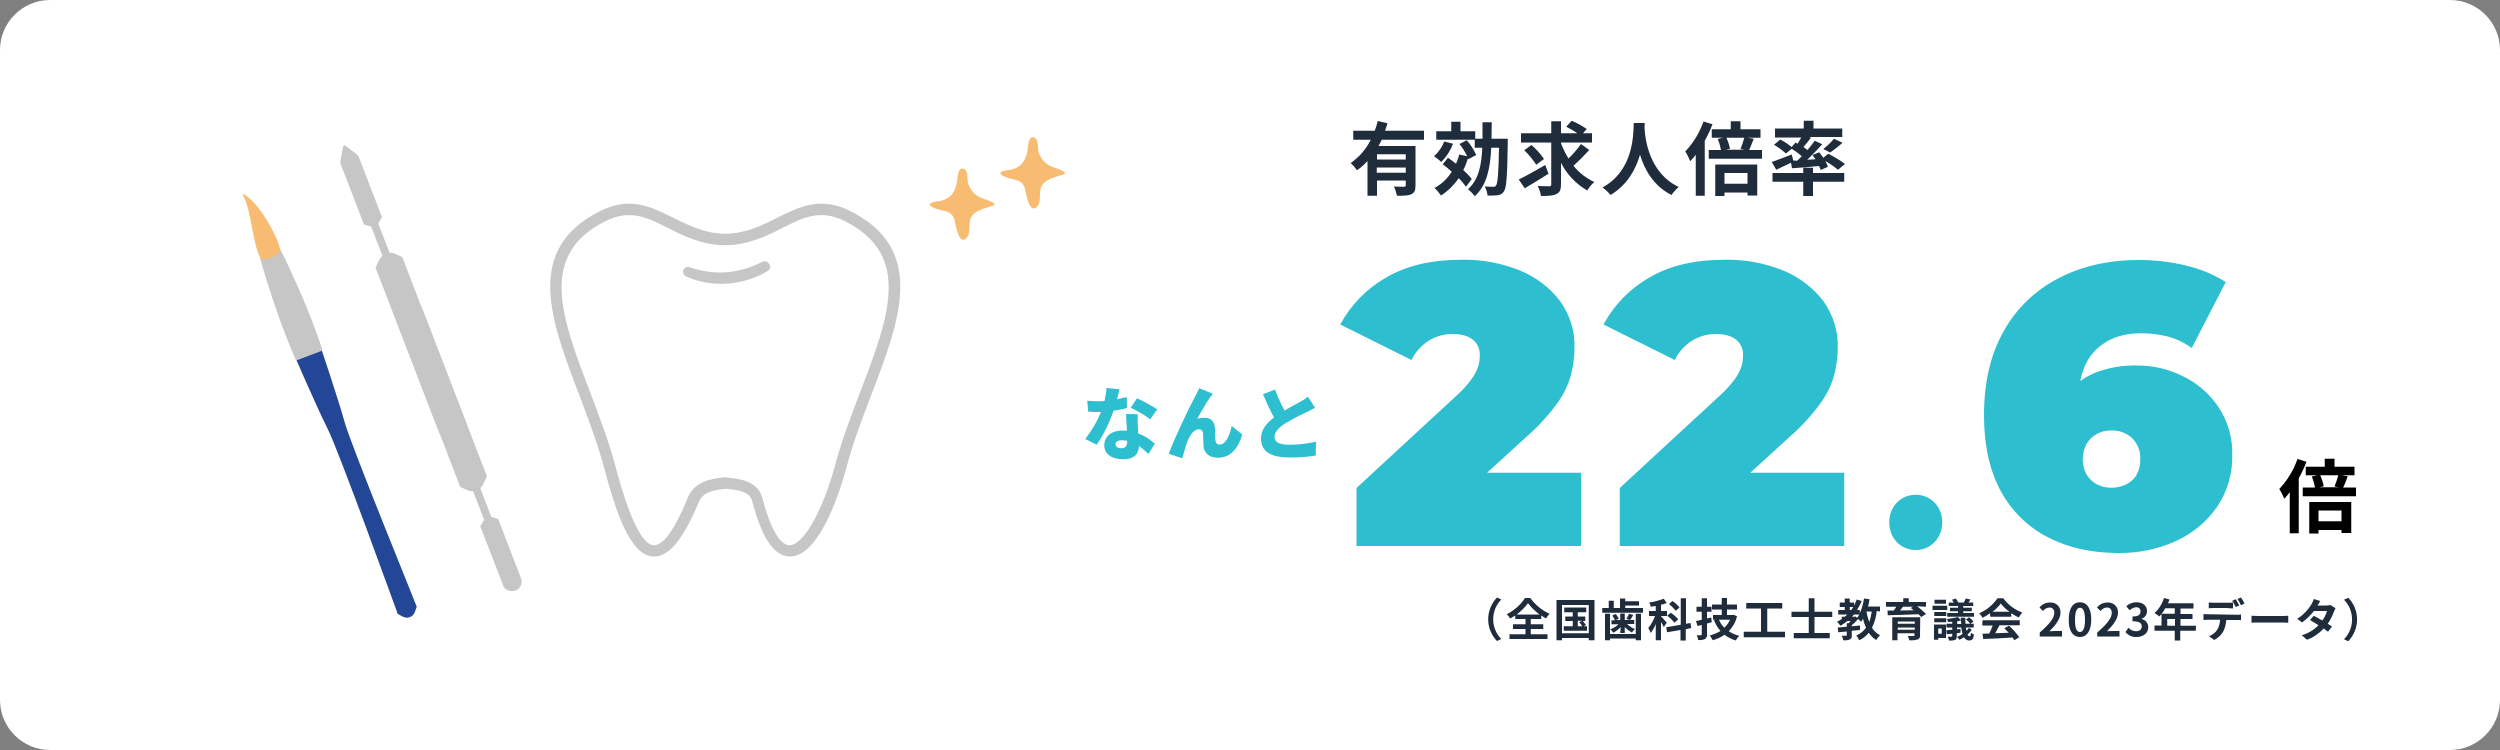 <svg version="1.1" id="number_3-pc.svg" xmlns="http://www.w3.org/2000/svg" x="0" y="0" viewBox="0 0 1000 300" xml:space="preserve"><rect x="0" y="0" width="1000" height="300" fill="#808080" stroke="none"/><style>.st1{fill-rule:evenodd;clip-rule:evenodd;fill:#1e2c3c}.st5{fill:#f8bb72}.st6{fill:#c6c6c6}</style><path id="長方形_609_のコピー_3" d="M20 0h960c11 0 20 9 20 20v260c0 11-9 20-20 20H20c-11 0-20-9-20-20V20C0 9 9 0 20 0z" fill="#fff"/><path id="有効求人倍率" class="st1" d="M562.3 63.8h-11.5v-2.1h11.5v2.1zm-11.6 5.3V67h11.6v2.1h-11.6zm18.9-13.2v-3.6H554c.4-1 .7-2 1-3l-3.9-.9c-.3 1.3-.7 2.6-1.2 3.9h-8.6v3.6h7c-1.8 3.7-4.6 6.9-8 9.3.9.9 1.8 1.9 2.5 2.9 1.6-1.1 3-2.3 4.2-3.7v13.9h3.8v-6.1h11.5v1.9c0 .4-.2.6-.7.6-.5 0-2.4 0-4-.1.5 1.2.9 2.4 1.2 3.7 2.6 0 4.4 0 5.7-.6 1.3-.6 1.7-1.6 1.7-3.5V58.4h-14.8c.5-.8.9-1.7 1.3-2.5h16.9zm8.1.7c-.9 2.3-2.3 4.3-4.1 5.9 1 .7 2 1.4 2.9 2.3 2.1-2.1 3.7-4.6 4.7-7.3l-3.5-.9zm11 15c-1-1.3-2.2-2.5-3.4-3.6.8-1.5 1.4-3.1 1.9-4.7l.1.4 3.2-1.7c-1-2.1-2.2-4.1-3.8-5.9l-2.9 1.5c1.2 1.5 2.2 3.1 3.1 4.9l-3.2-.7c-.3 1.3-.8 2.5-1.3 3.7-1.1-.9-2.2-1.7-3.2-2.4l-2.1 2.6c1.2.9 2.4 1.9 3.6 3-1.7 2.7-4.1 5-6.9 6.5 1 .9 1.8 1.9 2.6 3 2.8-1.8 5.2-4.2 7.1-6.9 1.1 1 2 2.2 2.9 3.4l2.3-3.1zm7.9-16.1c0-2.1.1-4.3.1-6.6H593v6.6h-2.9v-3h-5.9v-3.8h-3.7v3.8h-6v3.4h15.4v3.2h3c-.3 7.2-1.5 12.8-5.7 16.6 1 .8 1.9 1.7 2.7 2.8 4.8-4.4 6.2-11.1 6.6-19.4h3.1c-.2 10.3-.5 14.2-1.2 15.1-.2.4-.7.6-1.1.5-.6 0-1.9 0-3.4-.1.6 1.1 1 2.3 1.1 3.6 1.4.1 2.7 0 4.1-.1 1-.1 2-.7 2.5-1.6 1-1.4 1.3-6.1 1.5-19.3v-1.7h-6.5zM618.1 66c-3.8 2.2-7.9 4.5-10.6 5.8l2.4 3.5c2.8-1.6 6.3-3.8 9.5-5.8l-1.3-3.5zm-.5-2.4c-1.4-2.1-3.1-3.9-5-5.6l-2.9 2.1c1.8 1.7 3.4 3.7 4.8 5.8l3.1-2.3zm14.8-6c-1.5 2.1-3.2 4.1-5 5.8-1.2-1.9-2.2-4-3-6.1V57h12.4v-3.7h-3.6l1.5-1.7c-1.9-1.3-3.9-2.4-6-3.3l-2.2 2.4c1.5.8 3 1.6 4.4 2.6h-6.5v-4.8h-3.9v4.8h-12.1V57h12.1v16.7c.1.4-.2.7-.5.8h-.3c-.6 0-2.7 0-4.6-.1.6 1.3 1.1 2.6 1.3 4 2.8 0 4.9-.1 6.2-.8 1.3-.6 1.8-1.7 1.8-3.9v-8.6c2.3 4.6 6 8.5 10.5 11.1.8-1.3 1.7-2.4 2.8-3.4-3.2-1.5-6.1-3.7-8.3-6.5 2.2-2 4.3-4.1 6.3-6.3l-3.3-2.4zm21.1-8.4c-.2 4.2.2 18.8-12.5 25.8 1.2.8 2.3 1.9 3.2 3 6.8-4.1 10.1-10.3 11.8-16.1 1.8 5.9 5.4 12.5 12.6 16.1.8-1.2 1.8-2.3 2.9-3.2-11.9-5.6-13.5-19.3-13.7-23.8 0-.7.1-1.3.1-1.8h-4.4zm27.9-.6c-1.6 4.5-4 8.5-7.3 12 .8 1.2 1.5 2.6 2 3.9.8-.8 1.5-1.7 2.2-2.6v16.4h3.6v-22c1.2-2.1 2.2-4.3 3.1-6.6l-3.6-1.1zM699 69.2v4.3h-9.2v-4.3h9.2zm-12.9 9.2h3.7V77h9.2v1.2h3.9V65.8h-16.8v12.6zm11.6-23.3c-.4 1.5-.9 3.1-1.5 4.5l1.7.3h-7.6l1.7-.4c-.3-1.5-.8-3-1.4-4.4h7.1zm2 4.8c.5-1.1 1.2-2.8 1.8-4.4l-2.5-.4h5.2v-3.4h-8v-3.2h-3.9v3.2h-7.6v3.4h4.5l-2.1.5c.6 1.4 1 2.9 1.3 4.4h-4.9v3.5h21.3V60h-5.1v-.1zm17.6 4.3l-.6-2.4c-2.9 1.1-6 2.3-8 3l1.8 3.1c1.7-.8 3.8-1.8 5.9-2.8l.4 2.2c3.1-.2 7-.5 10.8-.9.3.5.5 1.1.7 1.6l2.9-1.3c-.3-.8-.7-1.6-1.1-2.3 1.8 1 3.5 2.2 5.1 3.5l2.8-2.3c-2.1-1.6-4.3-2.9-6.7-4.1l-2 1.6c-.5-.8-1.1-1.5-1.6-2.2L725 62c.4.5.8 1.1 1.2 1.7l-3.3.2c2.1-2 4.1-4.1 6-6.2l-3-1.4c-.8 1.1-1.8 2.4-2.9 3.7-.5-.4-1-.8-1.6-1.2.9-1.1 2-2.4 3-3.7l-.7-.3h13.2v-3.4h-11.5v-3.1h-3.9v3.1H710V55h10.5c-.4.8-1 1.7-1.5 2.5l-.8-.5-1.5 1.8c-1.4-1.1-3-2.2-4.6-3l-2.5 2.1c1.7 1 3.3 2.2 4.8 3.5l2.3-1.9c1.4.9 2.8 1.9 4 3l-1.8 1.8-1.6-.1zm14.8-3.2c1.7-1.2 3.4-2.5 4.9-3.9l-3.4-1.6c-1.3 1.5-2.7 2.9-4.3 4.1l2.8 1.4zm-6.9 6.1h-3.9v2.1H709v3.5h12.3v5.7h3.9v-5.7h12.5v-3.5h-12.5v-2.1z"/><path id="なんと" d="M462.9 163.7c-2.6-1.6-5.3-3.1-8.1-4.4l-2.5 3.8c2.7 1.3 5.4 2.8 7.8 4.6l2.8-4zm-12.2-4.9c-1.1.3-2.4.6-3.9.9.4-1.6.8-3 1-4l-5.2-.5c-.1 1.7-.4 3.5-.8 5.2-.8.1-1.6.1-2.5.1-1.1 0-2.9-.1-4.4-.2l.4 4.4c1.5.1 2.8.1 4.1.1h1c-1.6 3.9-3.7 7.5-6.3 10.8l4.6 2.3c2.8-4.2 5.1-8.8 6.7-13.6 1.8-.3 3.6-.6 5.4-1.1l-.1-4.4zm.2 17.6c0 1.8-.6 2.9-2.5 2.9-1.3 0-2.2-.7-2.2-1.7 0-.9 1-1.5 2.5-1.5.7 0 1.4.1 2.1.2v.1h.1zm-.5-10.8c.1 1.8.2 4.4.4 6.7-.6-.1-1.1-.1-1.7-.1-4.9 0-7.4 2.7-7.4 5.9 0 3.7 3.3 5.6 7.5 5.6 4.7 0 6.3-2.3 6.4-5.3 1.4 1 2.6 2.1 3.8 3.2l2.5-4.1c-1.9-1.8-4.1-3.2-6.6-4.1-.1-1.3-.1-2.6-.2-3.3 0-1.6-.1-3.1 0-4.4l-4.7-.1zm34.7-8.1l-5.4-2.2c-.7 1.6-1.4 2.8-1.8 3.6-1.7 3-8.1 16.3-10.4 22.6l5.4 1.8c.5-1.7 1.4-5.1 2.2-7 1.1-2.6 2.5-4.6 4.5-4.6.8 0 1.5.6 1.6 1.4v.1c.1 1 .1 3.7.2 5.3.2 2.5 2.1 4.6 5.7 4.6 5.1 0 8.1-3.6 9.8-9.3l-4.2-3.4c-1 4.3-2.5 7.4-4.8 7.4-.9.1-1.6-.5-1.7-1.4-.2-1.2-.1-3.8-.2-5-.2-2.7-1.5-4.3-4.1-4.3-1 0-2 .1-3 .4 1.5-2.7 3.6-6.4 5.2-8.7.4-.3.7-.9 1-1.3zm38.1 1.2c-1 .8-2.1 1.5-3.3 2.1-1.4.8-3.8 2.1-6.1 3.4-1.5-2.7-2.7-5.5-3.8-8.4l-4.8 1.9c1.4 3.3 2.9 6.6 4.4 9.3-2.9 2.2-5.2 4.8-5.2 8.4 0 5.9 5 7.6 11.6 7.6 3.4 0 6.9-.2 10.3-.8l.1-5.5c-3.4.7-6.9 1.2-10.5 1.2-4.1 0-6.1-1-6.1-3.1s1.8-3.8 4.2-5.4c2.7-1.6 5.5-3.1 8.4-4.4 1.3-.6 2.4-1.2 3.6-1.9l-2.8-4.4z" fill-rule="evenodd" clip-rule="evenodd" fill="#2dbed0"/><path d="M594.6 189.3l16-14.6c4.6-4 8.7-8.5 12.3-13.4 2.5-3.5 4.4-7.3 5.5-11.4.9-3.6 1.4-7.2 1.4-10.9.2-6.6-1.9-13.2-5.8-18.6-4.1-5.4-9.7-9.6-16-12.2-7.5-3-15.5-4.5-23.5-4.3-12.1 0-22.1 2.4-30.2 7.2-7.7 4.4-14 10.9-18.2 18.7l28.5 14.2c1.5-3.2 4-5.9 7-7.8 2.8-1.7 6.1-2.6 9.4-2.6 3.6 0 6.3.8 8.2 2.3 1.9 1.6 2.9 4 2.7 6.5 0 1.4-.2 2.8-.6 4.1-.6 1.7-1.4 3.4-2.5 4.9-1.7 2.3-3.6 4.5-5.7 6.4l-40.5 37.4v23.2h89.8v-29.3h-37.8m105.3.2l16-14.6c4.6-4 8.7-8.5 12.3-13.4 2.5-3.5 4.4-7.3 5.5-11.4.9-3.6 1.4-7.2 1.4-10.9.2-6.6-1.9-13.2-5.8-18.6-4.1-5.4-9.7-9.6-16-12.2-7.5-3-15.5-4.5-23.5-4.3-12.1 0-22.1 2.4-30.2 7.2-7.7 4.4-14 10.9-18.2 18.7l28.5 14.2c1.5-3.2 4-5.9 7-7.8 2.8-1.7 6.1-2.6 9.4-2.6 3.6 0 6.3.8 8.2 2.3 1.9 1.6 2.9 4 2.7 6.5 0 1.4-.2 2.8-.6 4.1-.6 1.7-1.4 3.4-2.5 4.9-1.7 2.3-3.6 4.5-5.7 6.4l-40.5 37.4v23.2h89.8v-29.3h-37.8m132.2-36.7c1-5.1 3-9.2 6.1-12.3 4.5-4.5 10.6-6.8 18.2-6.8 3.5 0 6.9.4 10.3 1.2 3.6.9 7 2.5 10 4.7l13.6-26.4c-4.8-3-10.1-5.2-15.6-6.5-6.3-1.6-12.7-2.3-19.1-2.3-12.3 0-23.1 2.5-32.4 7.4-9.2 4.8-16.8 12.1-21.8 21.2-5.2 9.2-7.8 20.4-7.8 33.5 0 12.2 2.3 22.3 6.8 30.5 4.3 7.9 10.9 14.3 18.9 18.4 8 4.1 17.4 6.2 28.1 6.2 7.9.1 15.8-1.5 23-4.8 6.6-3 12.3-7.7 16.4-13.6 4.1-6.1 6.3-13.4 6.1-20.8.2-6.7-1.7-13.4-5.4-19-3.5-5.3-8.4-9.6-14.1-12.4-5.9-3-12.4-4.5-19-4.4-4.7-.1-9.3.6-13.8 2-3.1.9-6 2.4-8.5 4.2m22.6 37.4c-.9 1.7-2.4 3-4.1 3.9-1.9.9-3.9 1.4-6 1.4s-4.1-.4-5.9-1.4c-1.7-.9-3.1-2.3-4.1-3.9-2-3.8-2-8.4 0-12.2 1-1.7 2.4-3.1 4.1-4 1.8-1 3.9-1.5 5.9-1.4 3.1-.1 6.1 1 8.3 3.1 2.2 2.2 3.4 5.3 3.2 8.4.1 2.1-.4 4.2-1.4 6.1zm-88.4 8.1c-6.2 0-10.6 4.9-10.6 11 0 6.2 4.4 11.1 10.6 11.1 6.1 0 10.6-4.9 10.6-11.1 0-6.1-4.5-11-10.6-11z" fill="#2dbed0"/><path id="_全国歯科技工士教育議会_2023年データ_" class="st1" d="M598.8 256.4l1.7-.8c-4.3-4.4-4.3-11.4 0-15.8l-1.7-.8c-4.7 4.9-4.7 12.6 0 17.4zm7.9-10.6c1.7-1.3 3.2-2.8 4.5-4.5 1.3 1.7 2.9 3.2 4.6 4.5h-9.1zm5.6 5.8h5v-1.9h-5v-2.1h4.2v-1.4c.6.4 1.3.8 1.9 1.2.4-.7.9-1.3 1.4-1.9-3.1-1.4-5.7-3.6-7.7-6.3H610c-1.8 2.8-4.4 5-7.3 6.5.5.5 1 1.1 1.4 1.7.7-.4 1.4-.8 2-1.2v1.4h4.1v2.1h-5v1.9h5v2.1h-6.4v1.9H619v-1.9h-6.7v-2.1zm18.8-3.3h1.7l-1.1.6c.4.5.9 1 1.2 1.6h-1.8v-2.2zm2.4 2.2l.9-.5c-.4-.6-.9-1.1-1.3-1.6h1v-1.8h-3v-1.7h3.4V243h-8.8v1.9h3.4v1.7h-3v1.8h3v2.1h-3.6v1.8h9.3v-1.8h-1.3zm-8.7 2.8V242h10.7v11.3h-10.7zm-2.2-13.3v16.1h2.2v-.9h10.7v.9h2.3V240h-15.2zm31.7 13.6H644v-8.1h-2v10.6h2v-.7h10.3v.7h2.1v-10.6h-2.1v8.1zm-6.2-.4h1.8v-2.4c.8.9 1.8 1.6 2.9 2.2.3-.5.7-1 1.2-1.4-1.2-.4-2.2-1.1-3.2-2h2.9V248H652c.4-.5.9-1.2 1.3-2l-1.7-.5c-.3.7-.6 1.4-1 2l1.3.5h-2v-2.6h-1.8v2.6h-1.8l1.2-.5c-.3-.7-.7-1.3-1.2-1.9l-1.4.6c.4.6.8 1.2 1.1 1.9h-1.4v1.6h2.8c-.9.9-2.1 1.6-3.3 2 .5.4.9.9 1.2 1.4 1.1-.6 2.1-1.3 3-2.3l-.2 2.4zm2-10v-1h5.5v-1.7h-5.5v-1.1H648v3.8h-2.5v-2.9h-2v2.9h-2.6v1.9h16.3v-1.9h-7.1zm21.7-.2c-.8-1-1.7-1.9-2.8-2.6l-1.4 1.2c1 .8 1.9 1.7 2.7 2.7l1.5-1.3zm-.5 4.7c-.9-1-1.9-1.9-3-2.6l-1.4 1.2c1.1.8 2 1.7 2.9 2.8l1.5-1.4zm-4.6 1.4c-.3-.4-1.8-2.1-2.3-2.6v-.1h2.4v-2h-2.4v-2.5c.8-.2 1.6-.4 2.3-.7l-1.2-1.7c-1.9.7-3.8 1.2-5.8 1.5.3.5.5 1.1.6 1.7.7-.1 1.3-.2 2-.3v2h-2.7v2h2.4c-.6 1.7-1.5 3.4-2.7 4.8.4.6.7 1.3 1 2 .8-1.1 1.5-2.3 2-3.6v6.5h2.1v-7.3c.4.6.8 1.3 1.1 2l1.2-1.7zm9.8 2.1l-.3-2-1.8.3v-10.2h-2.1v10.6l-5.8 1 .3 2 5.4-.9v4.2h2.1v-4.5l2.2-.5zm8-4.2l-1.7.4v-2.7h1.8v-2h-1.8v-3.4h-2.1v3.4h-2.1v2h2.1v3.2c-.9.2-1.6.4-2.3.5l.6 2 1.7-.4v3.7c0 .3-.1.4-.3.4h-1.7c.3.6.5 1.3.6 1.9.9.1 1.9 0 2.7-.4.6-.4 1-1.2.8-1.9v-4.3c.6-.2 1.3-.3 1.9-.5l-.2-1.9zm7.5.9c-.5 1.2-1.3 2.3-2.3 3.2-.9-.9-1.6-2-2.1-3.2h4.4zm1.4-2l-.4.1h-2.2v-2.2h4v-2h-4v-2.6h-2.1v2.6h-3.9v2h3.9v2.2h-3.5v1.9h.9l-.5.2c.6 1.6 1.5 3 2.6 4.3-1.3.8-2.8 1.4-4.3 1.8.5.6.9 1.3 1.2 1.9 1.7-.5 3.3-1.2 4.7-2.2 1.3 1 2.9 1.8 4.5 2.3.4-.7.8-1.3 1.4-1.9-1.5-.3-2.9-1-4.2-1.8 1.6-1.7 2.8-3.7 3.3-6l-1.4-.6zm13.5 6.8v-9.3h6v-2.2h-14.4v2.2h5.9v9.3h-6.9v2.2H714v-2.2h-7.1zm26-5.9v-2.1h-7.1v-5.4h-2.3v5.4h-6.9v2.1h6.9v6.4h-6v2.1h14.4v-2.1h-6.1v-6.4h7.1zm15.8-2.2c-.2 1.4-.5 2.8-1 4.2-.5-1.4-.9-2.8-1.1-4.2h2.1zm-6.9 2.1h-1c.3-.3.5-.6.8-.9h2.1c-.2.5-.5.9-.9 1.3l-.6-.5-.4.1zm-1.9-3.9h1.4c-.3.4-.5.8-.8 1.2h-.6v-1.2zm12.1 1.8v-2h-4.8c.3-.9.5-1.9.6-2.9l-2.2-.3c-.3 2-.8 4-1.7 5.9V244h-1.1c.7-1.2 1.4-2.4 1.9-3.6l-2-.6c-.3.8-.7 1.6-1.1 2.4V241h-1.7v-1.6h-2v1.6h-2v1.8h2v1.2h-2.6v1.8h3.6c-.3.3-.6.6-1 .9h-1.2v.9c-.6.4-1.2.8-1.9 1.1.5.5 1 1.1 1.4 1.6 1-.6 1.9-1.2 2.8-1.9h1.3l-.9.9h-.7v1.4c-1.4.1-2.6.2-3.6.3l.2 1.9c1-.1 2.1-.2 3.4-.3v1.5c0 .2-.1.2-.3.2h-1.7c.3.6.5 1.2.6 1.8.9.1 1.8 0 2.6-.3.6-.3 1-1 .8-1.7v-1.8l3.3-.3v-1.8l-3.3.3v-.4c.9-.7 1.8-1.6 2.5-2.5.4.3.8.7 1.2 1.1.3-.4.6-.8.8-1.2.3 1.3.7 2.5 1.2 3.6-1 1.4-2.3 2.4-3.9 3.1.5.6.9 1.2 1.2 1.9 1.5-.7 2.8-1.7 3.8-3 .8 1.2 1.8 2.2 3 2.9.4-.7.9-1.3 1.5-1.9-1.3-.7-2.4-1.7-3.2-3 1-2.1 1.7-4.4 1.9-6.7l1.3.2zm7.1 7.2v-.8h6.8v.9h-6.8zm6.8-3.2v.9h-6.8v-.9h6.8zm2.2-1.7h-11.2v9.2h2.1v-2.8h6.8v.8c0 .2-.1.3-.4.3h-2.3c.3.5.5 1.1.6 1.7 1.1.1 2.2 0 3.3-.3.7-.2 1.2-1 1-1.7l.1-7.2zm-2.9-4.2l-.9.5 1.2.9c-1.9 0-3.8.1-5.5.1l1.2-1.5h4zm5.2 0v-1.9h-6.9v-1.5h-2.2v1.5h-6.9v1.9h4.1c-.3.5-.6 1-1 1.5H755l.1 1.9c3.2-.1 7.8-.2 12.3-.4l1.1 1.1 1.9-1.2c-1.1-1.1-2.3-2.2-3.6-3.1l3.6.2zm12.8.4H780v1.4h3.2v.7h-4.3v1.5h10.7v-1.5h-4.3v-.7h3.4v-1.4h-3.4v-.7h4V241h-1.9c.3-.4.5-.8.8-1.2l-1.9-.4c-.2.6-.5 1.1-.8 1.6h-2.2c-.3-.6-.6-1.1-1-1.6l-1.5.5c.2.4.5.7.7 1.1h-2v1.4h3.8l-.1.7zm-4.8-3.2h-4.6v1.6h4.6v-1.6zm.5 2.4H773v1.7h5.9v-1.7zm-2.2 9.1v2.1h-1.4v-2.1h1.4zm1.7-1.6h-4.8v6.1h1.7v-.7h3.1v-5.4zm-4.7-.9h4.8v-1.6h-4.8v1.6zm0-2.5h4.8v-1.6h-4.8v1.6zm9.2 3.1v-1c.5-.1 1.1-.2 1.5-.3 0 .5 0 .9.1 1.4h-1.6v-.1zm4.6 1.7c-.2.4-.5.8-.9 1.1-.1-.4-.2-.8-.3-1.3h3.2v-1.5h-1.3l1.2-.9c-.5-.6-1.1-1.2-1.8-1.7l-1.2.9c.7.5 1.2 1 1.7 1.7h-1.9c0-.7-.1-1.5-.1-2.4h-1.8v1l-1.1-1.3c-1.4.4-2.9.6-4.4.8.2.4.3.8.4 1.2.5 0 1.1-.1 1.7-.1v.8h-2.3v1.5h2.3v.9c-.9.1-1.7.1-2.4.2l.2 1.6c.6-.1 1.4-.1 2.2-.2v.9c0 .2-.1.2-.3.3h-1.5c.2.5.4 1 .5 1.5.8.1 1.6 0 2.4-.2.5-.3.8-.9.7-1.5v-1.2l1.5-.2v-1.5l-1.4.1v-.7h1.7c.1.9.3 1.7.5 2.6-.7.5-1.5.9-2.2 1.2.4.3.7.7 1 1.1.6-.3 1.2-.6 1.8-1 .4.8 1.2 1.3 2.1 1.3 1.1 0 1.7-.6 1.9-2.4-.4-.2-.9-.4-1.2-.7-.1 1-.2 1.4-.5 1.4-.4 0-.8-.3-.9-.7.7-.6 1.3-1.2 1.7-2l-1.2-.6zm9.5-6.5c1.3-.9 2.4-2.1 3.3-3.3 1 1.3 2.2 2.4 3.5 3.3H797zm-.9 2h8.4v-1.4c1 .7 2 1.2 3 1.7.4-.7.9-1.4 1.4-2-3-1.1-5.7-3.1-7.6-5.7H799c-1.8 2.6-4.3 4.7-7.3 6 .5.5.9 1.1 1.3 1.8 1.1-.5 2.1-1.1 3-1.8l.1 1.4zm-3.2 3.5h4.2c-.4 1.1-.9 2.2-1.4 3.2l-2.7.1.3 2.1c3.1-.1 7.5-.3 11.7-.6.3.4.5.7.7 1.1l2-1.2c-1.2-1.7-2.6-3.3-4.1-4.6l-1.9 1 1.8 1.8c-1.8.1-3.7.1-5.4.2.5-1 1.1-2.1 1.7-3.2h8.1v-2H793l-.1 2.1zm23 4.4h8.9v-2.2H822c-.6 0-1.5.1-2.2.1 2.4-2.4 4.4-5 4.4-7.4.1-2.2-1.5-4-3.7-4.1h-.5c-1.6 0-3.2.7-4.2 2l1.4 1.4c.6-.8 1.5-1.3 2.5-1.4 1.1-.1 2 .8 2 1.8v.4c0 2.1-2.1 4.6-5.8 7.8v1.6zm16.1.2c2.7 0 4.5-2.4 4.5-7s-1.8-6.9-4.5-6.9-4.5 2.2-4.5 6.9c-.1 4.6 1.7 7 4.5 7zm0-2c-1.2 0-2-1.1-2-4.9 0-3.7.9-4.8 2-4.8s2 1.1 2 4.8c0 3.7-.9 4.9-2 4.9zm6.9 1.8h8.9v-2.2H845c-.6 0-1.5.1-2.2.1 2.4-2.4 4.4-5 4.4-7.4.1-2.2-1.5-4-3.7-4.1h-.5c-1.6 0-3.2.7-4.2 2l1.4 1.4c.6-.8 1.5-1.3 2.5-1.4 1.1-.1 1.9.7 2 1.8v.4c0 2.1-2.1 4.6-5.8 7.8v1.6zm15.7.2c2.5 0 4.7-1.4 4.7-3.9 0-1.6-1.1-3-2.7-3.3v-.1c1.3-.4 2.2-1.6 2.2-3 0-2.3-1.7-3.6-4.3-3.6-1.5 0-2.9.6-4 1.6l1.4 1.6c.7-.7 1.6-1.1 2.5-1.2.9-.1 1.7.5 1.8 1.4v.3c0 1.2-.8 2-3.2 2v1.9c2.9 0 3.7.8 3.7 2.1 0 1.2-.9 1.9-2.3 1.9-1.1 0-2.2-.5-3-1.4l-1.2 1.7c1.1 1.4 2.7 2.1 4.4 2zm12.3-4.5v-2.7h3.1v2.7h-3.1zm11.5 0h-6.2v-2.7h4.8v-2h-4.8v-2.2h5.2v-2.1h-10.2l.6-1.5-2.2-.6c-.7 2.3-2 4.4-3.8 6 .7.4 1.3.9 1.9 1.4 1-1 1.8-2.1 2.4-3.3h3.8v2.2h-5.3v4.7h-2.8v2.1h8.1v3.9h2.2v-3.9h6.2l.1-2zm19.4-8.9c-.4-.8-.9-1.7-1.4-2.4l-1.4.6c.5.8 1 1.6 1.4 2.5l1.4-.7zm-2.1.8c-.4-.8-.9-1.7-1.4-2.5l-1.4.6c.5.8 1 1.6 1.4 2.5l1.4-.6zm-4.4 1.1c.6 0 1.3 0 1.9.1V241c-.6.1-1.3.1-1.9.1h-5.9c-.6 0-1.3-.1-1.9-.1v2.3c.5 0 1.3-.1 1.9-.1h5.9zm-8.2 2.4c-.6 0-1.2 0-1.7-.1v2.4c.5 0 1.2-.1 1.7-.1h4.9c0 1.4-.4 2.8-1.1 4-.8 1.2-1.9 2-3.3 2.6l2.1 1.5c1.5-.8 2.8-2 3.6-3.4.7-1.4 1.1-3 1.2-4.6h4.3c.5 0 1.2 0 1.6.1v-2.3c-.5.1-1.1.1-1.6.1l-11.7-.2zm17.5 3.4c.7-.1 1.9-.1 2.9-.1h9.7c.8 0 1.7.1 2.1.1v-2.8c-.5 0-1.3.1-2.1.1h-9.7c-.9 0-2.2-.1-2.9-.1v2.8zm31.6-7.1c-.5.1-1 .2-1.6.2H927c.2-.4.7-1.2 1.1-1.8l-2.6-.8c-.2.7-.5 1.3-.8 1.9-1.4 2.4-3.4 4.5-5.8 6l1.9 1.5c1.8-1.3 3.4-2.9 4.8-4.6h5.2c-.4 1.4-1 2.7-1.9 3.8-1.2-.7-2.4-1.4-3.4-1.9L924 248c.9.5 2.1 1.3 3.4 2.1-1.9 1.9-4.2 3.3-6.7 4l2.1 1.8c2.5-.9 4.8-2.5 6.7-4.5.7.5 1.2.9 1.7 1.3l1.6-2.1c-.4-.3-1.1-.7-1.7-1.1 1-1.5 1.9-3.2 2.5-4.9.2-.4.4-.9.6-1.3l-2-1.3zm7.1-2.9l-1.7.8c4.3 4.4 4.3 11.4 0 15.8l1.7.8c4.7-4.9 4.7-12.6 0-17.4z"/><path id="倍" d="M919 183.6c-1.6 4.5-4 8.5-7.3 12 .8 1.2 1.5 2.6 2 3.9.8-.8 1.5-1.7 2.2-2.6v16.4h3.6v-22c1.2-2.1 2.2-4.3 3.1-6.6l-3.6-1.1zm17.6 20.6v4.3h-9.2v-4.3h9.2zm-12.9 9.2h3.7V212h9.2v1.2h3.9v-12.4h-16.8v12.6zm11.6-23.3c-.4 1.5-.9 3.1-1.5 4.5l1.7.3h-7.7l1.7-.4c-.3-1.5-.8-3-1.4-4.4h7.2zm2 4.8c.6-1.1 1.2-2.8 1.8-4.4l-2.5-.4h5.2v-3.4h-8v-3.2h-3.9v3.2h-7.6v3.4h4.5l-2.1.5c.6 1.4 1 2.9 1.3 4.4h-4.9v3.5h21.3V195h-5.1v-.1z" fill-rule="evenodd" clip-rule="evenodd"/><path class="st5" d="M424.9 68.3c-1.5-.8-4-1.5-4.4-1.7-2.5-1.1-4.4-3.4-5.1-5.9-.4-1.5.2-4.5-1.4-5.5-2.3-1.4-2.7 2.3-2.8 3.6-.5 4.4-2 8.1-7 9.1-.7.1-5.6.5-3.5 2.1 3.1 2.4 7.9.8 9.2 5.2.4 1.3 1.6 10.2 4.6 7.8 2.3-1.9.9-5.6 1.9-8 1.5-3.6 5.6-4 8.9-5.2 1.2-.4.7-.9-.4-1.5zm-28.2 12.5c-1.5-.8-4-1.5-4.4-1.7-2.5-1.1-4.4-3.4-5.1-5.9-.4-1.5.2-4.5-1.4-5.5-2.3-1.4-2.7 2.3-2.8 3.6-.5 4.4-2 8.1-7 9.1-.7.1-5.6.5-3.5 2.1 3.1 2.4 7.9.8 9.2 5.2.4 1.3 1.6 10.2 4.6 7.8 2.3-1.9.9-5.6 1.9-8 1.5-3.6 5.6-4 8.9-5.2 1.3-.4.7-1-.4-1.5z"/><path class="st6" d="M261.7 222.6h-.5c-9.1-.6-14.7-17.3-19.5-35.3-2.6-9.8-6.4-19.7-10-29.3-11.5-30-22.3-58.4 8.6-73.7 11.8-5.8 20.1-1.6 29 2.8 6.2 3.1 12.6 6.3 20.8 6.4 8.2-.1 14.6-3.3 20.8-6.4 8.8-4.4 17.2-8.6 29-2.8 30.9 15.4 20.1 43.7 8.6 73.7-3.7 9.6-7.4 19.4-10 29.3-1.6 5.9-10 35.3-22.5 35.3-6.3 0-11.2-7.2-15.1-22.1-1-3.7-4.9-4.4-9.7-4.9-.4 0-.7-.1-1-.1l-.5.1c-4.7.5-8.6 1.3-10.2 5.3-6.2 14.7-11.8 21.7-17.8 21.7zm28.3-31.7l1.5.2c4.4.5 11.7 1.2 13.5 8.3 4.4 16.9 9 18.7 10.8 18.7 5.5 0 13.3-13.7 18.2-31.9 2.7-10.1 6.5-20.1 10.2-29.7 11.2-29.3 20.9-54.6-6.4-68.1-9.7-4.8-16.4-1.5-24.9 2.8-6.3 3.2-13.5 6.8-22.8 6.9-9.4-.1-16.5-3.7-22.9-6.9-8.5-4.3-15.2-7.6-24.9-2.8-27.3 13.5-17.6 38.8-6.4 68.1 3.7 9.7 7.5 19.7 10.2 29.7 2.1 7.8 8.4 31.5 15.4 31.9 2.2.1 6.8-2.2 13.6-19 2.7-6.7 9.7-7.6 13.9-8.1l1-.1z"/><path class="st6" d="M305 104.7c-4.5 2.3-9.3 3.8-14.4 4.2-5 .4-10-.4-14.8-2-2.5-.8-3.6 2.6-1.3 3.7 10.2 4.7 23.3 3.6 32.7-2.3 2.2-1.3-.1-4.7-2.2-3.6z"/><path d="M137.9 169c-2.6-9.4-10.2-31.9-10.2-31.9l-4.7 3.3-5.7.7s9.4 21.8 13.8 30.5 28 74 28 74l2.1 1.1c1.8.9 4 .1 4.7-1.8l.8-2.2c.1-.1-26.2-64.3-28.8-73.7z" fill="#234696"/><path class="st6" d="M112.3 100l-3.8.9-.1-.1-.5.3-.6.1.1.1-3.4 1.9c7.5 26.4 14.5 41 14.5 41l4.7-1.8 1.1-.4 4.7-1.8s-4.6-15.6-16.7-40.2z"/><path class="st5" d="M104.6 103.8c-3.7-5.2-3.6-19-7.7-26.4 6.2 2.6 14.6 17.6 15.3 23.2 0-.1-3.2 3.4-7.6 3.2z"/><path class="st6" d="M186.6 169.6l-10.7 4.1-25.7-66.7 1.8-3.6c.4-.7 1.3-1.4 2.4-1.9 1.2-.4 2.3-.5 3.1-.2l3.4 1.5 25.7 66.8z"/><path transform="rotate(-21.061 152.849 97.706)" class="st6" d="M151.3 88.5h3.1v18.3h-3.1z"/><path class="st6" d="M142.6 61.7c-1.1-.9-3.4-2.6-4.5-3.5-.3-.2-.8 0-.8.3l-1.1 5.6c-.1.6-.1 1.1.1 1.6l9.3 24.1 4.6 1.3v.1-.1h.1V91l2.5-4.1-9.2-23.9c-.2-.5-.5-.9-1-1.3zm15.8 66.3l10.7-4.1 25.7 66.7-1.8 3.6c-.4.7-1.3 1.4-2.4 1.9-1.2.4-2.3.5-3.1.2l-3.4-1.5-25.7-66.8z"/><path transform="rotate(158.939 192.167 199.813)" class="st6" d="M190.6 190.6h3.1v18.3h-3.1z"/><path class="st6" d="M202.3 235.6c0 .1 0 .1 0 0 2.4 1.8 5.8.6 6.3-2.3v-.1c.1-.6.1-1.1-.1-1.6l-9.2-24-4.6-1.3v-.1.1h-.1v.1l-2.5 4.1 9.3 24c.1.4.5.8.9 1.1z"/></svg>